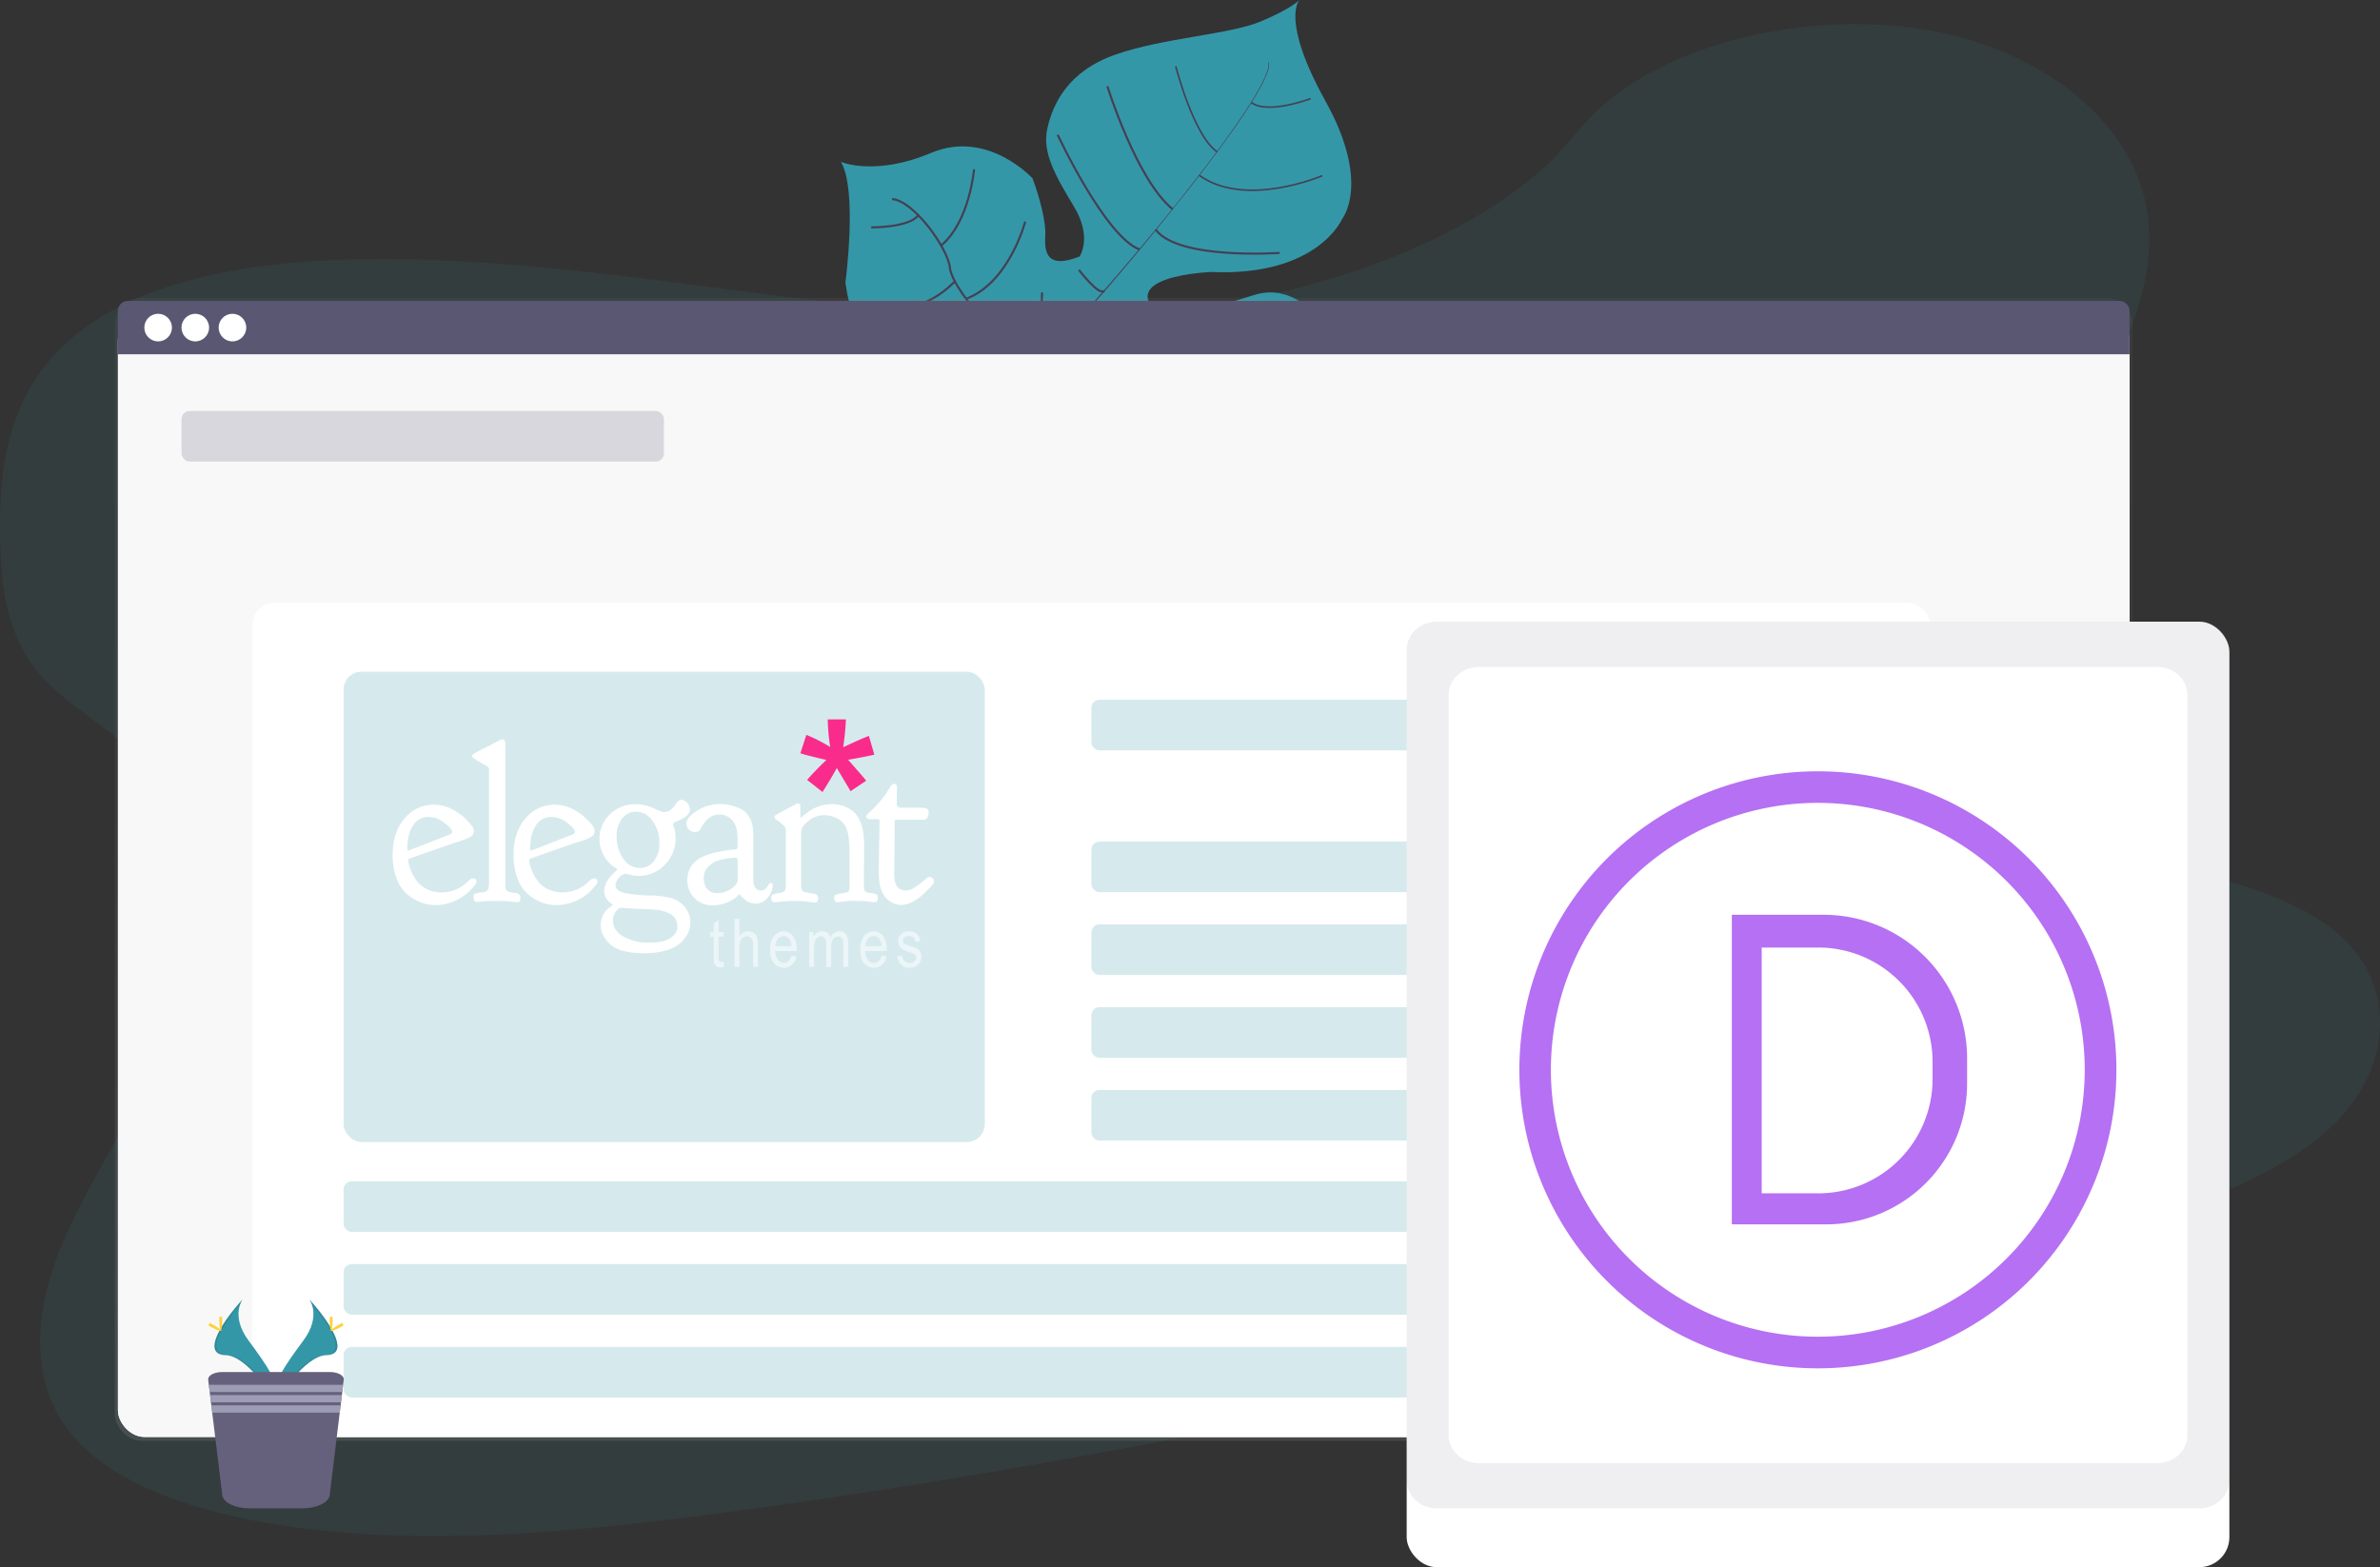 <?xml version="1.0" encoding="utf-8"?><svg id="c72640af-2824-4ace-a782-4df73f48977c" xmlns="http://www.w3.org/2000/svg" xmlns:xlink="http://www.w3.org/1999/xlink" viewBox="0 0 1120.89 738.07"><rect x="0" y="0" width="1120.89" height="738.07" fill="#333333" stroke="none"/><defs><linearGradient id="Naamloos_verloop" x1="551.45" y1="175.56" x2="551.45" y2="713.89" gradientTransform="matrix(1, 0, 0, -1, -22.25, 854.1)" gradientUnits="userSpaceOnUse"><stop offset="0" stop-color="gray" stop-opacity="0.25"/><stop offset="0.54" stop-color="gray" stop-opacity="0.12"/><stop offset="1" stop-color="gray" stop-opacity="0.1"/></linearGradient></defs><title>Divi builder CMS</title><path d="M684.74,232.87s-14.07-5.71-58.81,14.82S575.57,265.6,564,262.46s-18-3.88-30.46-21c0,0-8.76-47.48-17.23-54.84s-44.5,4.19-44.5,4.19S428.63,200.72,420.4,143c0,0,5.84-43.51-2.11-56.86,0,0,16,6.93,42.54-4.25s47.69,12,47.69,12,6.68,17.3,6,27.61,3.53,14.18,16.17,9.2c0,0,6.2-8.83-2.59-23.42S513,81.81,515.5,70.48s9.5-27,32.16-34.9,53.44-9.38,68.22-15.53S634.23,9.9,634.23,9.9,625.12,19,646.57,57.65,654.34,113,654.34,113s-11.4,27.16-61.7,25c0,0-48.47,1.77-22,22.33,0,0,16.93-3.45,42.23-11.49S656.44,174,661,197.12,684.74,232.87,684.74,232.87Z" transform="translate(-22.25 -9.9)" style="fill:#3497a8"/><path d="M619.57,39.21l.27-.07c1.94,7.37-19.73,37-38.24,60.53l-.22-.17C607.51,66.29,621.08,44.88,619.57,39.21Z" transform="translate(-22.25 -9.9)" style="fill:#444053"/><path d="M581.77,99l.11.3c-14.79,18.81-33.39,41.25-48.28,57.87-1.42,1.59-2.83,3.25-4.19,4.95l-.42-.35c1.36-1.7,2.78-3.37,4.2-5C548.07,140.21,567,117.81,581.77,99Z" transform="translate(-22.25 -9.9)" style="fill:#444053"/><path d="M529.35,161.34l.29.5c-27.1,33.83-28.89,86.36-29,86.82l-5.72-6.6C495,241.6,502.06,195.4,529.35,161.34Z" transform="translate(-22.25 -9.9)" style="fill:#444053"/><path d="M653.31,214.52s-32-16.61-56.85-10.65-81-21.06-81-21.06-23.81-9.68-28.59-20.7c0,0-16.33-17.26-17.26-26.2s-16.83-31.4-27.2-32.27" transform="translate(-22.25 -9.9)" style="fill:none;stroke:#444053;stroke-miterlimit:10"/><path d="M648.69,230.51S632.57,219.67,634.47,207" transform="translate(-22.25 -9.9)" style="fill:none;stroke:#444053;stroke-miterlimit:10"/><path d="M624,244.52s-23-8.36-25.32-41.11" transform="translate(-22.25 -9.9)" style="fill:none;stroke:#444053;stroke-miterlimit:10"/><path d="M586.87,253s-22-18.25-14.69-50.13" transform="translate(-22.25 -9.9)" style="fill:none;stroke:#444053;stroke-miterlimit:10"/><path d="M542.25,244.08s-14.65-30.71-1.62-50.69" transform="translate(-22.25 -9.9)" style="fill:none;stroke:#444053;stroke-miterlimit:10"/><path d="M653.69,194.28s-16.65,5.28-13.08,14" transform="translate(-22.25 -9.9)" style="fill:none;stroke:#444053;stroke-miterlimit:10"/><path d="M633.57,164.07s-22.27,7.07-22.8,38.57" transform="translate(-22.25 -9.9)" style="fill:none;stroke:#444053;stroke-miterlimit:10"/><path d="M602.57,156.8s-20.26,25-18.77,47.75" transform="translate(-22.25 -9.9)" style="fill:none;stroke:#444053;stroke-miterlimit:10"/><path d="M567.05,166.61s-20.13,19.24-17.56,29.95" transform="translate(-22.25 -9.9)" style="fill:none;stroke:#444053;stroke-miterlimit:10"/><path d="M554.91,159.81S536,163.2,533.39,157" transform="translate(-22.25 -9.9)" style="fill:none;stroke:#444053;stroke-miterlimit:10"/><path d="M530.38,137s9.54,12.63,12,9.8" transform="translate(-22.25 -9.9)" style="fill:none;stroke:#444053;stroke-miterlimit:10"/><path d="M624.93,129s-47.58,3.43-58.36-10.89" transform="translate(-22.25 -9.9)" style="fill:none;stroke:#444053;stroke-miterlimit:10"/><path d="M520.37,73.37s22.33,47.93,38.54,54" transform="translate(-22.25 -9.9)" style="fill:none;stroke:#444053;stroke-miterlimit:10"/><path d="M543.79,50.54s13.72,44.09,30.71,57.85" transform="translate(-22.25 -9.9)" style="fill:none;stroke:#444053;stroke-miterlimit:10"/><path d="M645,92.65s-36.19,15.53-57.92-.18" transform="translate(-22.25 -9.9)" style="fill:none;stroke:#444053;stroke-miterlimit:10;stroke-width:0.75px"/><path d="M576,41.14s8.27,32.41,19.41,40.24" transform="translate(-22.25 -9.9)" style="fill:none;stroke:#444053;stroke-miterlimit:10;stroke-width:0.75px"/><path d="M639.49,56.35s-20.33,7.7-27.93,1.8" transform="translate(-22.25 -9.9)" style="fill:none;stroke:#444053;stroke-miterlimit:10;stroke-width:0.75px"/><path d="M513,147.61s0,28.25-7.69,30.26" transform="translate(-22.25 -9.9)" style="fill:none;stroke:#444053;stroke-miterlimit:10"/><path d="M450.09,184.21s30.54,2.62,44.63-13.14" transform="translate(-22.25 -9.9)" style="fill:none;stroke:#444053;stroke-miterlimit:10"/><path d="M505.08,114.24s-7.39,28.65-27.78,36.37" transform="translate(-22.25 -9.9)" style="fill:none;stroke:#444053;stroke-miterlimit:10"/><path d="M431.77,154s21.62,7.52,40.21-11.62" transform="translate(-22.25 -9.9)" style="fill:none;stroke:#444053;stroke-miterlimit:10"/><path d="M481,89.61s-2,24.33-15.27,35.72" transform="translate(-22.25 -9.9)" style="fill:none;stroke:#444053;stroke-miterlimit:10"/><path d="M432.57,117s17.94.13,22.14-5.72" transform="translate(-22.25 -9.9)" style="fill:none;stroke:#444053;stroke-miterlimit:10"/><path d="M599.17,152.62c-70.47,11.38-141,5.26-209-3.22s-135.73-19.31-206.34-17.19c-45.4,1.37-95.91,10-127.32,36.49C26.3,194.19,22,229,22.26,260.55c.22,23.7,2.52,48.25,19.11,67.31,11.52,13.23,29.12,22.84,42.44,35.07C130.19,405.5,117,471.45,87.67,527.29c-13.82,26.21-30.71,51.92-40,78.78s-10.18,55.8,7.27,78c17.31,22,50.42,34.75,84.88,41.56,70,13.82,147.62,6.68,222.72-3.24C528.81,700.36,693.2,664.67,857.11,629c60.67-13.18,121.6-26.43,180-45.84,32.41-10.75,65.39-24.28,86.14-45.68,26.35-27.17,26.58-64.67.56-87.42-43.67-38.19-141.35-31-175.29-74.48-18.69-23.87-11.08-56,3.2-84.2,30.6-60.54,90.55-120,81.92-180.82-5.92-41.79-47.75-76.78-103.32-86.45C872.06,14,797.64,30.94,764.7,72.49,730.79,115.38,661.39,142.6,599.17,152.62Z" transform="translate(-22.25 -9.9)" style="fill:#3497a8;opacity:0.1;isolation:isolate"/><rect x="54.04" y="140.21" width="950.33" height="538.33" rx="12.49" style="fill:url(#Naamloos_verloop)"/><rect x="55.55" y="147.78" width="947.42" height="528.97" rx="12.49" style="fill:#fff"/><rect x="55.55" y="147.78" width="947.42" height="528.97" rx="12.49" style="fill:#fff"/><rect x="55.55" y="147.78" width="947.42" height="528.97" rx="12.49" style="fill:#5a5773;opacity:0.04;isolation:isolate"/><path d="M1020.41,151.61H82.57a4.81,4.81,0,0,0-4.81,4.81v20.34h947.42v-20.3a4.81,4.81,0,0,0-4.77-4.85Z" transform="translate(-22.25 -9.9)" style="fill:#5a5773"/><circle cx="74.47" cy="154.28" r="6.5" style="fill:#fff"/><circle cx="91.97" cy="154.28" r="6.5" style="fill:#fff"/><circle cx="109.47" cy="154.28" r="6.5" style="fill:#fff"/><rect x="118.97" y="283.96" width="790" height="392.78" rx="10.19" style="fill:#fff"/><rect x="85.47" y="193.55" width="227.24" height="23.85" rx="3.86" style="fill:#5a5773;opacity:0.2;isolation:isolate"/><rect x="513.97" y="329.55" width="227.24" height="23.85" rx="3.86" style="fill:#3497a8;opacity:0.2;isolation:isolate"/><rect x="513.97" y="396.33" width="354.83" height="23.85" rx="3.86" style="fill:#3497a8;opacity:0.2;isolation:isolate"/><rect x="513.97" y="435.33" width="354.83" height="23.85" rx="3.86" style="fill:#3497a8;opacity:0.2;isolation:isolate"/><rect x="513.97" y="474.33" width="354.83" height="23.85" rx="3.86" style="fill:#3497a8;opacity:0.2;isolation:isolate"/><rect x="513.97" y="513.33" width="354.83" height="23.85" rx="3.86" style="fill:#3497a8;opacity:0.2;isolation:isolate"/><rect x="161.8" y="556.33" width="707" height="23.85" rx="3.86" style="fill:#3497a8;opacity:0.2;isolation:isolate"/><rect x="161.8" y="595.33" width="707" height="23.85" rx="3.86" style="fill:#3497a8;opacity:0.2;isolation:isolate"/><rect x="161.8" y="634.33" width="707" height="23.85" rx="3.86" style="fill:#3497a8;opacity:0.2;isolation:isolate"/><path d="M167.88,621.76s5.93,7.75-2.74,19.46-15.81,21.59-12.92,28.89c0,0,13.07-21.74,23.72-22S179.59,634.83,167.88,621.76Z" transform="translate(-22.25 -9.9)" style="fill:#3497a8"/><path d="M167.88,621.76a9.68,9.68,0,0,1,1.21,2.43c10.39,12.2,15.92,23.59,5.94,23.87-9.3.27-20.46,16.9-23.13,21.09a6.85,6.85,0,0,0,.32,1s13.07-21.74,23.72-22S179.59,634.83,167.88,621.76Z" transform="translate(-22.25 -9.9)" style="opacity:0.1;isolation:isolate"/><path d="M178.9,631.64c0,2.73-.3,4.94-.68,4.94s-.68-2.21-.68-4.94.38-1.44.76-1.44S178.9,628.91,178.9,631.64Z" transform="translate(-22.25 -9.9)" style="fill:#ffd037"/><path d="M182.69,634.9c-2.4,1.3-4.49,2.09-4.67,1.76s1.62-1.66,4-3,1.45-.36,1.63,0S185.08,633.59,182.69,634.9Z" transform="translate(-22.25 -9.9)" style="fill:#ffd037"/><path d="M136.56,621.76s-5.93,7.75,2.73,19.46,15.82,21.59,12.93,28.89c0,0-13.08-21.74-23.72-22S124.85,634.83,136.56,621.76Z" transform="translate(-22.25 -9.9)" style="fill:#3497a8"/><path d="M136.56,621.76a9.72,9.72,0,0,0-1.22,2.43c-10.38,12.2-15.91,23.59-5.93,23.87,9.3.27,20.45,16.9,23.12,21.09a6.82,6.82,0,0,1-.31,1s-13.08-21.74-23.72-22S124.85,634.83,136.56,621.76Z" transform="translate(-22.25 -9.9)" style="opacity:0.1;isolation:isolate"/><path d="M125.53,631.64c0,2.73.31,4.94.69,4.94s.68-2.21.68-4.94-.38-1.42-.75-1.42S125.53,628.91,125.53,631.64Z" transform="translate(-22.25 -9.9)" style="fill:#ffd037"/><path d="M121.75,634.9c2.4,1.3,4.49,2.09,4.67,1.76s-1.62-1.66-4-3-1.45-.36-1.63,0S119.35,633.59,121.75,634.9Z" transform="translate(-22.25 -9.9)" style="fill:#ffd037"/><path d="M184.15,659.66l-.3,2.42-.41,3.42-.18,1.43-.41,3.42-.18,1.43-.42,3.41-4.74,38.9c-.43,3.47-6.1,6.18-13,6.18H139.89c-6.85,0-12.51-2.71-12.93-6.18l-4.76-38.87-.41-3.41-.18-1.43-.42-3.42-.17-1.43-.42-3.42-.3-2.42c-.23-2,2.84-3.62,6.71-3.62h50.42C181.3,656,184.37,657.69,184.15,659.66Z" transform="translate(-22.25 -9.9)" style="fill:#65617d"/><polygon points="161.58 652.18 161.17 655.6 98.77 655.6 98.35 652.18 161.58 652.18" style="fill:#9d9cb5"/><polygon points="160.99 657.02 160.58 660.44 99.36 660.44 98.94 657.02 160.99 657.02" style="fill:#9d9cb5"/><polygon points="160.4 661.87 159.98 665.29 99.95 665.29 99.54 661.87 160.4 661.87" style="fill:#9d9cb5"/><rect x="161.8" y="316.32" width="302" height="221.54" rx="8.5" style="fill:#3497a8;opacity:0.2;isolation:isolate"/><circle cx="913.26" cy="536.36" r="0.23" style="fill:#e6e8ec"/><rect x="662.49" y="292.78" width="387.46" height="445.29" rx="14.14" style="fill:#fff"/><path d="M698.88,302.68h359.19c7.81,0,14.13,5.93,14.13,13.26V707c0,7.32-6.32,13.25-14.13,13.25H698.88c-7.81,0-14.14-5.93-14.14-13.25V315.94C684.74,308.61,691.07,302.68,698.88,302.68Z" transform="translate(-22.25 -9.9)" style="fill:#5a5773;opacity:0.1;isolation:isolate"/><path d="M718.64,324h319.67c7.81,0,14.13,5.93,14.13,13.25V685.72c0,7.32-6.32,13.25-14.13,13.25H718.64c-7.81,0-14.14-5.93-14.14-13.25V337.23C704.5,329.91,710.83,324,718.64,324Z" transform="translate(-22.25 -9.9)" style="fill:#fff"/><path d="M363,462.81l.31,2.46a6.6,6.6,0,0,1-1.71.25,3.53,3.53,0,0,1-1.93-.47,2.43,2.43,0,0,1-1-1.29,12.61,12.61,0,0,1-.27-3.26v-9.45h-1.69v-2.16h1.69v-4.07l2.29-1.66v5.73H363v2.16h-2.32v9.6a4.65,4.65,0,0,0,.2,1.72,1.14,1.14,0,0,0,1.11.55A5.37,5.37,0,0,0,363,462.81Zm5.17,2.49V442.65h2.29v8.12a5.7,5.7,0,0,1,1.83-1.69,4.63,4.63,0,0,1,2.25-.56,4.4,4.4,0,0,1,3.43,1.37q1.25,1.37,1.25,5v10.4h-2.29V454.9a4.83,4.83,0,0,0-.77-3.06,2.56,2.56,0,0,0-2.1-.93,3.29,3.29,0,0,0-2.55,1.19c-.7.8-1,2.2-1,4.22v9ZM395,460l2.37.35a7.16,7.16,0,0,1-2.14,4,6.15,6.15,0,0,1-8.51-.84,9.64,9.64,0,0,1-1.79-6.27q0-4.25,1.8-6.48a5.61,5.61,0,0,1,4.56-2.23,5.44,5.44,0,0,1,4.4,2.19,10,10,0,0,1,1.76,6.35l0,.75H387.34a7.09,7.09,0,0,0,1.29,4.17,3.52,3.52,0,0,0,2.81,1.41C393.17,463.39,394.37,462.26,395,460Zm-7.56-4.5h7.58a6.26,6.26,0,0,0-.92-3.18,3.37,3.37,0,0,0-5.46-.26A5.54,5.54,0,0,0,387.48,455.52Zm15.88,9.78V448.89h2.05v2.3a5.34,5.34,0,0,1,1.77-2,4.25,4.25,0,0,1,2.35-.69,3.93,3.93,0,0,1,2.42.73,4,4,0,0,1,1.41,2.14,6.37,6.37,0,0,1,1.87-2.15,4,4,0,0,1,2.33-.72,3.84,3.84,0,0,1,3.07,1.31,6.43,6.43,0,0,1,1.12,4.21V465.3h-2.29V455a8.43,8.43,0,0,0-.26-2.49,2.27,2.27,0,0,0-.83-1.14,2.21,2.21,0,0,0-1.29-.4,3,3,0,0,0-2.42,1.17,5.79,5.79,0,0,0-.94,3.67v9.53h-2.3V454.64a4.86,4.86,0,0,0-.64-2.88,2.07,2.07,0,0,0-1.73-.83,2.92,2.92,0,0,0-2.49,1.26c-.61.84-.91,2.37-.91,4.6v8.51ZM437.44,460l2.37.35a7.22,7.22,0,0,1-2.14,4,6.16,6.16,0,0,1-8.52-.84c-1.19-1.45-1.78-3.53-1.78-6.27s.6-5,1.8-6.48a5.61,5.61,0,0,1,4.56-2.23,5.44,5.44,0,0,1,4.4,2.19,10,10,0,0,1,1.76,6.35l0,.75H429.74A7,7,0,0,0,431,462a3.52,3.52,0,0,0,2.81,1.41C435.56,463.39,436.76,462.26,437.44,460Zm-7.56-4.5h7.58a6.36,6.36,0,0,0-.92-3.18,3.37,3.37,0,0,0-5.46-.26A5.54,5.54,0,0,0,429.88,455.52Zm15,4.88,2.27-.43a4.07,4.07,0,0,0,1.11,2.57,3.91,3.91,0,0,0,4.72.11,2.41,2.41,0,0,0,.82-1.86,1.82,1.82,0,0,0-.71-1.52,9.15,9.15,0,0,0-2.33-.92,17.33,17.33,0,0,1-3.59-1.39,3.9,3.9,0,0,1-1.4-1.53,5,5,0,0,1,.85-5.6,5.21,5.21,0,0,1,3.76-1.31,6.16,6.16,0,0,1,2.66.54,4.15,4.15,0,0,1,1.75,1.45,6.29,6.29,0,0,1,.85,2.61l-2.25.37a2.68,2.68,0,0,0-2.95-2.68,3.49,3.49,0,0,0-2.23.59,1.89,1.89,0,0,0-.73,1.52,1.72,1.72,0,0,0,.7,1.44,12,12,0,0,0,2.5,1,20,20,0,0,1,3.69,1.44,3.63,3.63,0,0,1,1.31,1.46,4.77,4.77,0,0,1,.47,2.18,5.07,5.07,0,0,1-1.5,3.81,5.73,5.73,0,0,1-4.11,1.45c-3.26,0-5.14-1.76-5.66-5.29Z" transform="translate(-22.25 -9.9)" style="fill:#fff;fill-opacity:0.535;fill-rule:evenodd"/><path d="M207.18,412.52q0-10.69,5.63-17.17a17.52,17.52,0,0,1,13.71-6.47,19.26,19.26,0,0,1,10,2.88,26.8,26.8,0,0,1,8,7.19,3.54,3.54,0,0,1,.82,2.26v.21a2.77,2.77,0,0,1-.51,1.64,4.4,4.4,0,0,1-1.64,1.29c-.75.37-1.4.66-1.94.87s-1.35.48-2.41.82-1.72.55-2,.62q-21.39,7.39-21.9,7.71a.64.64,0,0,0-.41.61,11.68,11.68,0,0,0,.3,2.06,20.17,20.17,0,0,0,1.39,3.8,20.67,20.67,0,0,0,2.66,4.37,13.21,13.21,0,0,0,4.55,3.49,14.67,14.67,0,0,0,6.65,1.49,17.39,17.39,0,0,0,12.49-5.14,3.9,3.9,0,0,1,2.35-1.44c1.16,0,1.74.52,1.74,1.55a3,3,0,0,1-.82,1.64,23.67,23.67,0,0,1-8.18,6.83,22.36,22.36,0,0,1-10.34,2.52,19.51,19.51,0,0,1-6.81-1.23,22.52,22.52,0,0,1-6.44-3.8,17.83,17.83,0,0,1-5-7.4A30.63,30.63,0,0,1,207.18,412.52Zm28-10.9c0-.89-1.19-2.27-3.58-4.16a11.94,11.94,0,0,0-7.47-2.82,8.42,8.42,0,0,0-7.32,4q-2.72,4-2.71,11c0,.55.17.82.51.82q.21,0,9.77-3.75t9.88-3.85A1.49,1.49,0,0,0,235.22,401.62Zm32.14,31.14c0,1.37-.41,2.05-1.22,2.05-.07,0-.29,0-.67-.05l-1.48-.15-2.05-.21c-.75-.06-1.64-.12-2.66-.15s-2-.05-3-.05-1.91,0-2.86.05l-2.56.1c-.75,0-1.42.09-2,.16l-1.38.15c-.34,0-.54,0-.61,0-1,0-1.54-.61-1.54-1.85v-.31c0-.89.22-1.45.67-1.69a13.39,13.39,0,0,1,3.63-.67,3,3,0,0,0,2.4-1.18,5.68,5.68,0,0,0,.57-2.83V372.64a3.24,3.24,0,0,0,0-.56,1.91,1.91,0,0,0-.16-.46,2.33,2.33,0,0,1-.15-.36c0-.11-.14-.21-.31-.31l-.41-.26c-.1-.07-.3-.19-.61-.36l-.67-.36c-.68-.41-1.41-.84-2.2-1.28s-1.33-.77-1.63-1-.63-.43-1-.67a2.35,2.35,0,0,1-.66-.61,1.1,1.1,0,0,1-.15-.57v-.1q0-.51,3.88-2.57,4.82-2.37,9-4.62a2.29,2.29,0,0,1,1.33-.41c.95,0,1.43.65,1.43,1.95V426.7a9.35,9.35,0,0,0,.05,1,5.65,5.65,0,0,0,.16.78,3.86,3.86,0,0,0,.2.56,1.11,1.11,0,0,0,.46.41l.51.31a3.62,3.62,0,0,0,.72.26c.38.1.65.17.82.2s.54.09,1.12.16a9.4,9.4,0,0,1,1.28.2A2,2,0,0,1,267.36,432.76Zm-3.2-20.24q0-10.69,5.62-17.17a17.55,17.55,0,0,1,13.72-6.47,19.26,19.26,0,0,1,10,2.88,27,27,0,0,1,8,7.19,3.59,3.59,0,0,1,.82,2.26v.21a2.72,2.72,0,0,1-.52,1.64,4.35,4.35,0,0,1-1.63,1.29q-1.12.56-1.95.87c-.54.21-1.34.48-2.4.82s-1.72.55-2,.62q-21.39,7.39-21.9,7.71a.65.65,0,0,0-.41.61,12,12,0,0,0,.31,2.06,20.73,20.73,0,0,0,1.38,3.8,21.53,21.53,0,0,0,2.66,4.37,13.35,13.35,0,0,0,4.56,3.49,14.64,14.64,0,0,0,6.65,1.49,17.36,17.36,0,0,0,12.48-5.14,3.92,3.92,0,0,1,2.36-1.44c1.16,0,1.74.52,1.74,1.55a3.08,3.08,0,0,1-.82,1.64,23.71,23.71,0,0,1-8.19,6.83,22.32,22.32,0,0,1-10.33,2.52,19.51,19.51,0,0,1-6.81-1.23,22.43,22.43,0,0,1-6.45-3.8,17.73,17.73,0,0,1-5-7.4A30.63,30.63,0,0,1,264.16,412.52Zm28.9-10.9c0-.89-1.19-2.27-3.58-4.16a11.94,11.94,0,0,0-7.47-2.82,8.42,8.42,0,0,0-7.32,4q-2.7,4-2.71,11c0,.55.17.82.51.82q.21,0,9.78-3.75t9.87-3.85A1.47,1.47,0,0,0,293.06,401.62ZM304.59,405a15.63,15.63,0,0,1,4.86-11.5,16.38,16.38,0,0,1,12-4.83,20.86,20.86,0,0,1,8.55,1.84,27.15,27.15,0,0,0,4.65,1.85q3.29,0,5.53-3.28c1-1.65,2-2.47,3-2.47a3.7,3.7,0,0,1,2.71,1.39,4.28,4.28,0,0,1,1.28,2.93,4,4,0,0,1-1.59,3.18,14,14,0,0,1-3.68,2.21,19.54,19.54,0,0,0-2.2,1c-.34.34-.52.61-.52.82a4.76,4.76,0,0,0,.31,1,16.07,16.07,0,0,1,.62,2.31,16.38,16.38,0,0,1,.3,3.24,17.25,17.25,0,0,1-5.06,12.48A16.59,16.59,0,0,1,323,422.38a15.83,15.83,0,0,1-3.89-.46,14.11,14.11,0,0,0-2.25-.46,4.46,4.46,0,0,0-3.07,1.79,5.31,5.31,0,0,0-1.64,3.55q0,2.77,4.45,3.7A67.27,67.27,0,0,0,328,431.63a41,41,0,0,1,9.87,1.13,12.91,12.91,0,0,1,7.12,4.57,11.59,11.59,0,0,1,2.4,7,11.86,11.86,0,0,1-1,4.73,14.73,14.73,0,0,1-3.33,4.62,16.91,16.91,0,0,1-6.8,3.7,35.09,35.09,0,0,1-10.65,1.44q-11.35,0-15.91-4.16t-4.55-9.1a10.2,10.2,0,0,1,.2-2,11.78,11.78,0,0,1,.51-1.75,14.62,14.62,0,0,1,.67-1.43,7.61,7.61,0,0,1,.82-1.24,8.66,8.66,0,0,1,.92-1q.46-.42.87-.72l.72-.57a2.72,2.72,0,0,1,.51-.36l.2-.1a.69.69,0,0,0,.21-.51c0-.07-.33-.31-1-.72a7.34,7.34,0,0,1-1.94-2.06,6.07,6.07,0,0,1-1-3.49q0-5,5.83-9.77l.1-.1a.42.42,0,0,0,.11-.31c0-.27-.31-.58-.93-.92a14,14,0,0,1-2.5-2,15.86,15.86,0,0,1-2.92-3.85A15.55,15.55,0,0,1,304.59,405Zm17.19-12.84a8,8,0,0,0-6.55,3.24,13.06,13.06,0,0,0-2.56,8.37,17.87,17.87,0,0,0,3.07,10.48q3.08,4.42,7.78,4.42a8.07,8.07,0,0,0,6.75-3.34,13.15,13.15,0,0,0,2.56-8.27,17.81,17.81,0,0,0-3.12-10.38Q326.59,392.18,321.78,392.17Zm-10.85,51.28q0,4.62,4.86,7.5A23.68,23.68,0,0,0,328,453.83q7.26,0,10.29-2.32t3-5.29a6.51,6.51,0,0,0-4.19-6.27,14.7,14.7,0,0,0-5-1.49c-1.91-.24-4.58-.41-8-.51s-6.46-.29-9.06-.57h-.3a3.08,3.08,0,0,0-1.84,1.13A6.72,6.72,0,0,0,310.93,443.45Zm34.6-45.53q0-3.07,5-6.21A20.77,20.77,0,0,1,365.59,389a29,29,0,0,1,4.66,1.44,9.8,9.8,0,0,1,4.4,3.55,12.86,12.86,0,0,1,2.2,6.11c.13,1.65.2,2.91.2,3.8v20.76a5.48,5.48,0,0,0,.72,3A3.14,3.14,0,0,0,379.2,429a4.28,4.28,0,0,0,1.43.26,3,3,0,0,0,2.26-.88,8,8,0,0,0,1.27-1.74c.31-.59.67-.88,1.08-.88.61,0,.92.45.92,1.34a9.12,9.12,0,0,1-2.25,5.39,7,7,0,0,1-5.83,2.93,8.12,8.12,0,0,1-2.56-.41,6.32,6.32,0,0,1-2-1.08c-.54-.44-1-.87-1.48-1.28a10.87,10.87,0,0,1-1.08-1.13l-.3-.41c-.11-.09-.14-.11-.21-.11a.33.33,0,0,0-.31.21,4.08,4.08,0,0,1-.71.82,10.49,10.49,0,0,1-1.74,1.34,18.11,18.11,0,0,1-9.72,2.87,11.59,11.59,0,0,1-8.65-3.39,11.41,11.41,0,0,1-3.33-8.32,11.24,11.24,0,0,1,4.4-9.46,15.78,15.78,0,0,1,4-2.2,29.13,29.13,0,0,1,4.87-1.49c1.6-.35,3.12-.64,4.55-.88s2.63-.39,3.58-.46l1.43-.1c.55-.14.82-.62.82-1.44v-3.8q0-5.44-2.45-8.43a8.07,8.07,0,0,0-6.14-2.77q-5.53,0-9,7a2.73,2.73,0,0,1-2.25,1.24,4.59,4.59,0,0,1-2.92-1,3.39,3.39,0,0,1-1.28-2.78Zm14.84,32.58a9.89,9.89,0,0,0,4.45-1,11.27,11.27,0,0,0,2.92-1.85c.55-.55,1-1,1.33-1.44a3.88,3.88,0,0,0,.61-2.36v-6.89a12.58,12.58,0,0,0-.15-2.51.78.78,0,0,0-.87-.57,32.09,32.09,0,0,0-6.39.82,12.39,12.39,0,0,0-6.09,3,7.09,7.09,0,0,0-2.46,5.76q0,3.9,2.15,5.75A6.44,6.44,0,0,0,360.37,430.5Zm38.8-36c0,.28.1.41.3.41h.1a2.93,2.93,0,0,0,.77-.61c.45-.41,1.08-.93,1.9-1.54a24.07,24.07,0,0,1,2.86-1.85,18.72,18.72,0,0,1,8.9-2.26h.21a16.16,16.16,0,0,1,4.25.56,17.3,17.3,0,0,1,4.5,2.06,11.47,11.47,0,0,1,4,4.67,21.31,21.31,0,0,1,2.05,7.81,52.68,52.68,0,0,1,.2,5.34v2c0,1.06,0,3-.05,5.7s-.05,6.24-.05,10.48v.21a4.46,4.46,0,0,0,.1,1c.07.3.12.54.15.71a1,1,0,0,0,.36.52l.46.36a3,3,0,0,0,.72.25,3.23,3.23,0,0,0,.82.16c.17,0,.54,0,1.12.1a10.83,10.83,0,0,1,1.28.21c1,.13,1.54.79,1.54,1.95,0,1.37-.55,2.05-1.64,2.05-.2,0-.68-.05-1.43-.15s-1.79-.2-3.12-.31-2.75-.15-4.25-.15c-.89,0-1.77,0-2.66.05s-1.65.09-2.3.15l-1.79.21c-.55.07-1,.14-1.33.2h-.52c-1,0-1.43-.68-1.43-2.05,0-.75.21-1.23.62-1.44a15.9,15.9,0,0,1,3.27-.72c.61-.14,1.13-.24,1.54-.31a2.28,2.28,0,0,0,1.38-.66,3.16,3.16,0,0,0,.35-1.8V411.49q0-7.71-1.43-11.41a9.11,9.11,0,0,0-4.6-4.88,14.28,14.28,0,0,0-5.84-1.39,11.4,11.4,0,0,0-7.16,2.47c-2.11,1.64-3.31,3.08-3.58,4.32a5.81,5.81,0,0,0-.21,1.43v25.18c0,1.78.79,2.78,2.36,3q4.6.72,5,1.13a2.17,2.17,0,0,1,.62,1.75c0,1.23-.45,1.85-1.33,1.85l-.67-.05-1.48-.16-2.05-.25a23,23,0,0,0-2.61-.21c-1,0-2-.05-2.92-.05s-1.91,0-2.86.05-1.79.09-2.51.15l-1.89.21-1.33.15c-.34,0-.55.05-.62.05-1.15,0-1.73-.61-1.73-1.84q0-1.44.66-1.8a13.64,13.64,0,0,1,3.43-.77,3.14,3.14,0,0,0,2.3-1.13,5.16,5.16,0,0,0,.46-2.47V401.73a4.38,4.38,0,0,0-.51-2.52,33.21,33.21,0,0,0-4.2-3.44,1.71,1.71,0,0,1-.61-1v-.1c0-.35.24-.67.72-1s1.94-1.11,4.4-2.42c1.91-1,3.51-1.88,4.81-2.56a2,2,0,0,1,1-.42c.82,0,1.23.52,1.23,1.55v4.11a2.4,2.4,0,0,1-.1.41Zm33.22,1.24c-1.43,0-2.15-.45-2.15-1.34,0-.41.5-1,1.49-1.9a57.51,57.51,0,0,0,4.24-4.32,43.91,43.91,0,0,0,5.22-7.14c.75-1.3,1.43-1.95,2.05-1.95.95,0,1.43.58,1.43,1.75,0,.47,0,1.71-.05,3.69s-.05,3.22-.05,3.7a1.82,1.82,0,0,0,2.05,2.06H456a3.62,3.62,0,0,1,.51.05,2.33,2.33,0,0,0,.41.05c1.77,0,2.66.65,2.66,1.95a4.78,4.78,0,0,1-.92,3.09,2.58,2.58,0,0,1-1.84.51H444.57a.9.9,0,0,0-1,1q0,8.53-.06,14.18t-.1,7.6c0,1.31-.05,2.23-.05,2.78q0,7.81,5.42,7.81a8.11,8.11,0,0,0,4.51-1.59,40.61,40.61,0,0,0,4.14-3.19c1.2-1.06,2.1-1.59,2.71-1.59a1.78,1.78,0,0,1,1.38.61,1.94,1.94,0,0,1,.57,1.34,3.75,3.75,0,0,1-.72,1.75q-8.28,9.45-14.63,9.45a9.71,9.71,0,0,1-6.91-3q-3.12-3-3.63-9.71c-.07-.76-.1-1.89-.1-3.39q0-2.58.2-12.49c.14-6.61.2-10.22.2-10.84s-.23-.92-.71-.92Z" transform="translate(-22.25 -9.9)" style="fill:#fff;fill-rule:evenodd"/><path d="M409.62,382.9l-7.25-5.71c2.3-2.64,4.71-5.16,7.2-7.57l1.88-1.85q-1.2-.19-6.87-1.62-4.09-1-5.38-1.51L402,356a72.76,72.76,0,0,1,11.24,5.72,94.23,94.23,0,0,1-1.15-13h8.55a117.39,117.39,0,0,1-1.29,13.09c.64-.26,2-.9,4.13-1.91q4.32-2,8-3.42l2.55,8.84c-3.56.82-7.67,1.61-12.35,2.4l5.77,6.59q1.73,2,2.74,3.27l-7.35,4.93-6.49-10.89Q413.41,377,409.62,382.9Z" transform="translate(-22.25 -9.9)" style="fill:#f92c8b;fill-rule:evenodd"/><path d="M878.38,373.15A140.59,140.59,0,1,0,1019,513.73,140.58,140.58,0,0,0,878.38,373.15Zm0,266.29a125.71,125.71,0,1,1,125.7-125.71A125.71,125.71,0,0,1,878.38,639.44Z" transform="translate(-22.25 -9.9)" style="fill:#9834ef;opacity:0.7"/><path d="M881.09,440.72H837.88v145.8h44.46a66.34,66.34,0,0,0,66.34-66.34V508.31A67.59,67.59,0,0,0,881.09,440.72Zm51.33,77.37a53.83,53.83,0,0,1-53.83,53.82H851.94V456.15h26.65A53.83,53.83,0,0,1,932.42,510Z" transform="translate(-22.25 -9.9)" style="fill:#9834ef;opacity:0.7"/></svg>